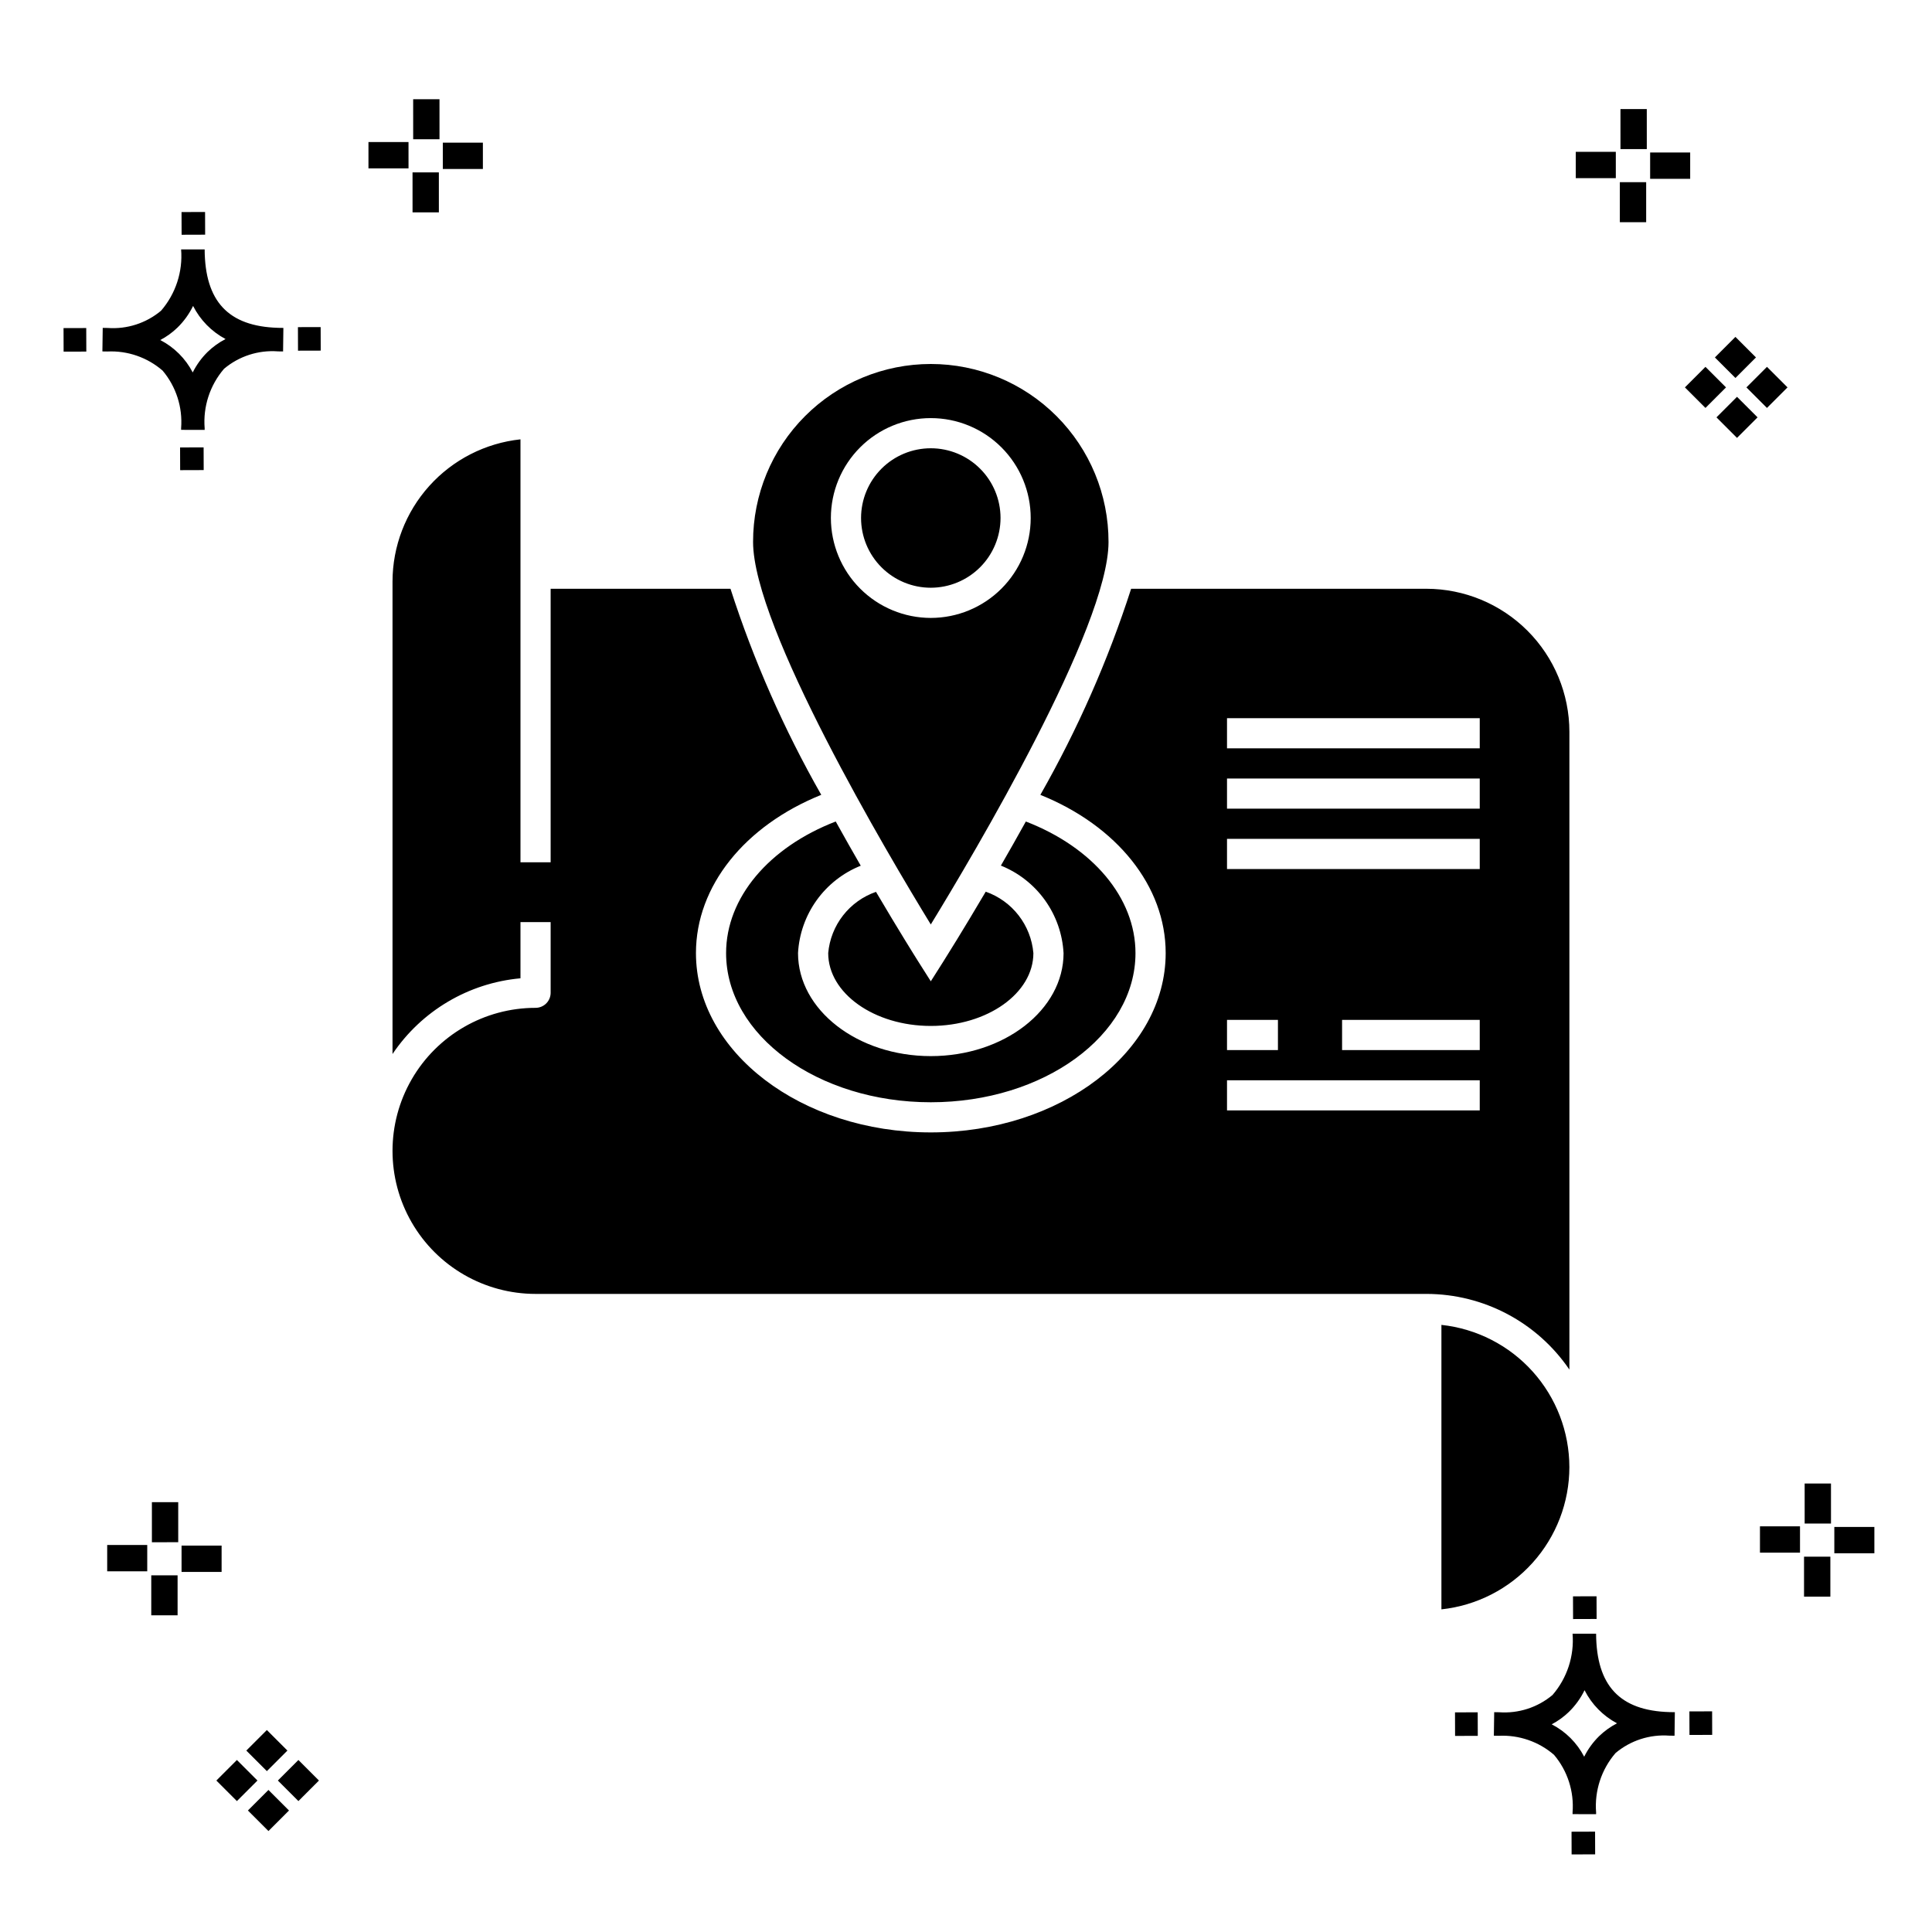 <?xml version="1.0" encoding="UTF-8"?>
<!-- Uploaded to: SVG Repo, www.svgrepo.com, Generator: SVG Repo Mixer Tools -->
<svg fill="#000000" width="800px" height="800px" version="1.1" viewBox="144 144 512 512" xmlns="http://www.w3.org/2000/svg">
 <g>
  <path d="m197.96 262.56 0.02 6.016-6.238 0.02-0.02-6.016zm19.738-31.68c0.434 0.023 0.93 0.008 1.402 0.02l-0.082 6.238c-0.449 0.008-0.93-0.004-1.387-0.02v-0.004c-5.172-0.379-10.285 1.277-14.254 4.617-3.746 4.352-5.598 10.023-5.141 15.75v0.449l-6.238-0.016v-0.445c0.434-5.535-1.328-11.02-4.914-15.262-4.047-3.504-9.285-5.316-14.633-5.055h-0.004c-0.434 0-0.867-0.008-1.312-0.02l0.09-6.238c0.441 0 0.879 0.008 1.309 0.02h-0.004c5.129 0.375 10.203-1.266 14.148-4.566 3.879-4.484 5.797-10.34 5.32-16.254l6.238 0.008c0.074 13.766 6.266 20.395 19.461 20.777zm-13.922 2.969h-0.004c-3.703-1.969-6.707-5.031-8.602-8.773-1.043 2.148-2.453 4.098-4.164 5.762-1.352 1.301-2.879 2.406-4.539 3.277 3.691 1.902 6.699 4.902 8.609 8.586 1.004-2.019 2.336-3.856 3.945-5.438 1.41-1.363 3.008-2.516 4.75-3.414zm-42.938-2.898 0.02 6.238 6.016-0.016-0.02-6.238zm68.137-0.273-6.019 0.016 0.02 6.238 6.019-0.016zm-30.609-24.484-0.02-6.016-6.238 0.02 0.02 6.016zm405.96 42.965 5.445 5.445-5.445 5.445-5.445-5.445zm7.941-7.941 5.445 5.445-5.445 5.445-5.445-5.445zm-16.301 0 5.445 5.445-5.445 5.445-5.445-5.445zm7.941-7.941 5.445 5.445-5.441 5.449-5.445-5.445zm-11.992-41.891h-10.613v-6.977h10.613zm-19.707-0.168h-10.613v-6.977h10.613zm8.043 11.668h-6.977v-10.602h6.977zm0.168-19.375h-6.977l-0.004-10.613h6.977zm-308.45 5.273h-10.617v-6.977h10.617zm-19.707-0.168h-10.617v-6.977h10.613zm8.043 11.664h-6.977l-0.004-10.598h6.977zm0.168-19.375h-6.977l-0.004-10.613h6.977zm300 448.52 0.02 6.016 6.238-0.02-0.02-6.016zm25.977-31.699c0.438 0.023 0.93 0.008 1.402 0.02l-0.082 6.238c-0.449 0.008-0.93-0.004-1.387-0.02-5.172-0.379-10.289 1.277-14.254 4.617-3.75 4.352-5.602 10.023-5.144 15.75v0.449l-6.238-0.016v-0.445c0.438-5.539-1.328-11.023-4.91-15.266-4.047-3.504-9.289-5.312-14.633-5.051h-0.004c-0.434 0-0.867-0.008-1.312-0.02l0.09-6.238c0.441 0 0.879 0.008 1.309 0.02h-0.004c5.129 0.371 10.203-1.266 14.145-4.566 3.879-4.484 5.797-10.34 5.32-16.254l6.238 0.008c0.074 13.762 6.266 20.395 19.461 20.773zm-13.922 2.969-0.004 0.004c-3.703-1.969-6.707-5.031-8.602-8.773-1.043 2.148-2.453 4.098-4.168 5.762-1.352 1.301-2.879 2.406-4.539 3.277 3.691 1.902 6.699 4.898 8.609 8.586 1.004-2.019 2.34-3.859 3.945-5.438 1.41-1.363 3.012-2.516 4.754-3.414zm-42.938-2.898 0.02 6.238 6.016-0.016-0.02-6.238zm68.137-0.273-6.019 0.016 0.02 6.238 6.019-0.016zm-30.609-24.48-0.02-6.016-6.238 0.02 0.02 6.016zm73.609-17.414-10.613 0.004v-6.977h10.613zm-19.707-0.164h-10.613v-6.977h10.613zm8.043 11.664h-6.977v-10.598h6.977zm0.168-19.375h-6.977l-0.004-10.613h6.977zm-414.09 70.602 5.445 5.445-5.445 5.445-5.445-5.445zm7.941-7.941 5.445 5.445-5.445 5.445-5.445-5.445zm-16.301 0 5.445 5.445-5.445 5.445-5.445-5.445zm7.941-7.941 5.445 5.445-5.445 5.445-5.445-5.445zm-11.996-41.895h-10.613v-6.973h10.613zm-19.707-0.164h-10.613v-6.977h10.613zm8.043 11.664h-6.977v-10.598h6.977zm0.168-19.375-6.977 0.004v-10.617h6.977z"/>
  <path d="m437.77 287.62c0.016-12.5-4.938-24.496-13.773-33.344-8.836-8.844-20.824-13.816-33.324-13.816-12.504 0-24.492 4.973-33.328 13.816-8.836 8.848-13.789 20.844-13.773 33.344 0 22.633 35.789 82.891 47.098 101.37 11.312-18.477 47.102-78.734 47.102-101.37zm-73.578-6.348c0-7.019 2.793-13.754 7.758-18.719 4.965-4.965 11.699-7.754 18.723-7.75 7.019 0 13.754 2.789 18.719 7.754s7.754 11.699 7.754 18.723c0 7.019-2.789 13.754-7.754 18.719s-11.699 7.754-18.723 7.758c-7.019-0.008-13.75-2.801-18.715-7.766s-7.754-11.699-7.762-18.719zm1.285 80.434c2.293 4.141 4.5 8.02 6.633 11.719v-0.004c-4.691 1.875-8.746 5.051-11.691 9.152-2.945 4.106-4.66 8.965-4.934 14.008 0 15.059 15.781 27.301 35.188 27.301 19.398 0 35.184-12.246 35.184-27.301h-0.004c-0.273-5.047-1.98-9.906-4.922-14.016-2.941-4.106-6.996-7.289-11.684-9.172 2.125-3.688 4.328-7.555 6.613-11.684 17.711 6.832 29.055 20.199 29.055 34.871 0 21.797-24.336 39.531-54.246 39.531-29.91 0-54.246-17.734-54.246-39.531 0.004-14.676 11.344-28.043 29.055-34.875zm-1.996 34.875c0.324-3.637 1.691-7.106 3.938-9.984 2.246-2.879 5.277-5.047 8.727-6.246 6.047 10.262 10.547 17.422 11.148 18.371l3.379 5.332 3.379-5.332c0.602-0.949 5.113-8.129 11.176-18.414l-0.004-0.004c3.449 1.211 6.473 3.391 8.715 6.277 2.242 2.887 3.602 6.359 3.918 10 0 10.645-12.195 19.305-27.184 19.305-14.992 0-27.191-8.66-27.191-19.305zm196.42 136.22c-0.008 9.359-3.477 18.383-9.734 25.34-6.262 6.957-14.867 11.359-24.176 12.355v-75.387c9.305 1 17.914 5.398 24.172 12.352 6.258 6.957 9.727 15.98 9.738 25.34zm-37.906-232.77h-78.234c-6.121 18.984-14.184 37.281-24.055 54.613 20.266 8.172 33.211 24.176 33.211 41.93 0 26.207-27.922 47.527-62.242 47.527s-62.242-21.32-62.242-47.527c0-17.762 12.941-33.758 33.207-41.934-9.871-17.328-17.934-35.629-24.055-54.609h-47.66v72.48h-7.996v-112.08c-9.305 0.996-17.914 5.398-24.172 12.355-6.258 6.957-9.727 15.984-9.738 25.34v125.2c7.707-11.453 20.164-18.824 33.91-20.066v-14.895h7.996v18.723c0 1.059-0.418 2.078-1.168 2.828s-1.77 1.172-2.828 1.172c-13.543 0-26.059 7.223-32.832 18.953-6.769 11.727-6.769 26.18 0 37.906 6.773 11.73 19.289 18.953 32.832 18.953h236.07c15.176 0.008 29.363 7.516 37.906 20.059v-169.02c-0.012-10.051-4.008-19.688-11.113-26.793-7.109-7.109-16.742-11.105-26.793-11.117zm-52.824 114.25h13.496v7.996h-13.496zm66.977 23.992h-66.977v-7.996h66.977zm0-15.992h-36.484v-7.996h36.484zm0-47.98h-66.977v-7.996h66.977zm0-15.992h-66.977v-7.996h66.977zm0-15.992h-66.977v-7.996h66.977zm-145.47-42.562c-4.902 0.004-9.605-1.945-13.07-5.41-3.469-3.465-5.414-8.164-5.418-13.066 0-4.902 1.945-9.602 5.41-13.07 3.465-3.465 8.168-5.414 13.066-5.414 4.902 0 9.605 1.945 13.07 5.41 3.469 3.465 5.414 8.164 5.418 13.066-0.008 4.898-1.953 9.598-5.418 13.062-3.465 3.465-8.16 5.414-13.059 5.422z"/>
 </g>
</svg>